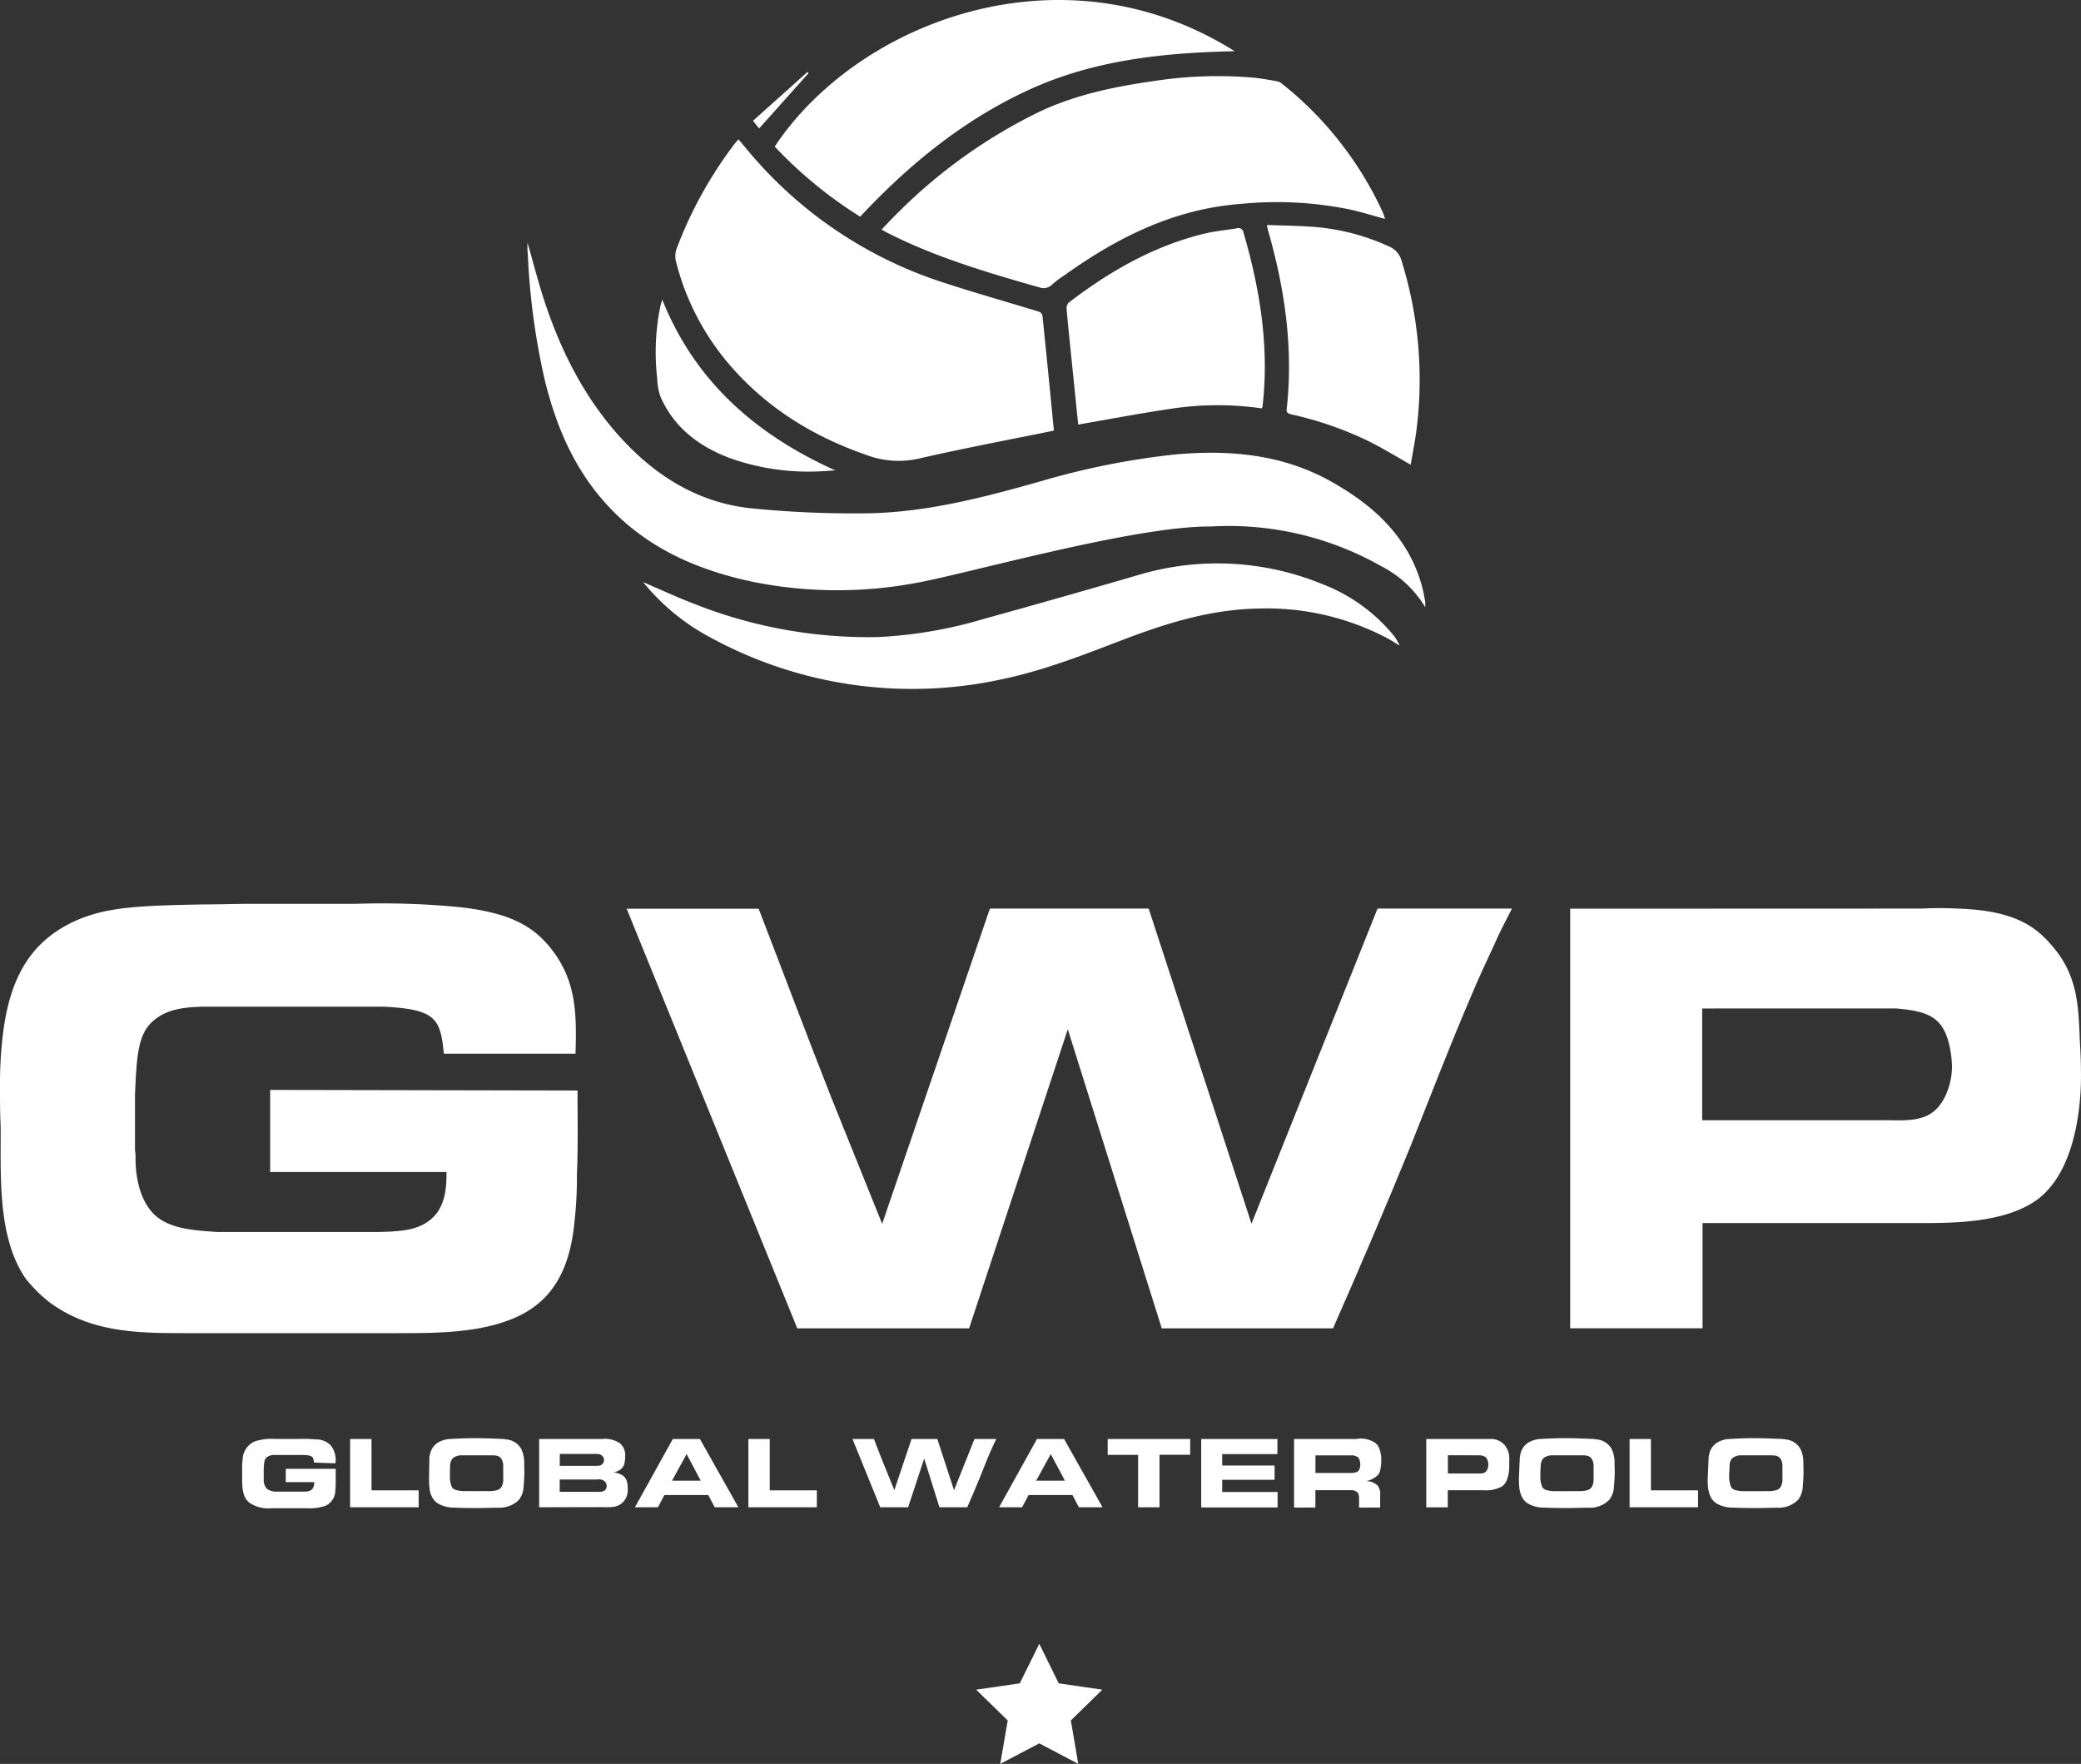<svg xmlns="http://www.w3.org/2000/svg" viewBox="0 0 342.24 290.06"><rect x="0" y="0" width="342.24" height="290.06" fill="#333333" stroke="none"/><defs><style>.cls-1{fill:#fff;}</style></defs><title>GWP_LOGO_white_1</title><g id="Layer_2" data-name="Layer 2"><g id="Layer_1-2" data-name="Layer 1"><path class="cls-1" d="M73,173.27c-.59-5.67-1.17-7.33-10.07-7.73H33.34c-2.74.1-5.67.3-7.92,2.16-2.74,2.15-2.93,5.76-3.22,12.32v9.09a7,7,0,0,1,.09,1.37c0,1,0,6.26,3.13,9.29,2.54,2.34,6.36,2.54,10.37,2.83h26.1c4.21-.09,7.92-.19,10.17-3.42,1.27-2.05,1.37-4.2,1.37-6.45h-29v-13.5l50.55.1c0,4.6.1,9.19-.1,13.89a64.83,64.83,0,0,1-.39,7.62c-.68,7-3,13-10,15.94-5.77,2.45-12.91,2.45-19.07,2.45H30.31c-7.72,0-15.45-.1-22.19-5.09a23.46,23.46,0,0,1-3.92-3.91c-4.79-7-4-17.5-4.1-25.23C0,183,0,180.9,0,178.74A66.42,66.42,0,0,1,.49,170C1.56,161.44,4.6,154.69,13,151.17c4.89-2,9.88-2.25,20.44-2.44,2.74,0,5.48-.1,8.21-.1H58.57a131.33,131.33,0,0,1,16.43.49c9,.88,12.71,3.32,15.44,6.65,4.4,5.38,4.4,11,4.21,17.5Z"/><path class="cls-1" d="M162.8,149.41h26.11l16.91,51.82,20.73-51.82h22.1c-1,2-2,3.82-2.83,5.77-1.37,2.93-2.74,5.87-4,8.9-3.43,8-6.56,16.13-9.78,24.25-4.11,10.07-8.41,20.14-12.81,30.11H191.06l-15.45-49.18-16.23,49.18H131.12l-28.06-69h21.71c4,10.37,7.92,20.83,12,31.19,2.74,6.85,5.58,13.79,8.31,20.63Z"/><path class="cls-1" d="M316.12,149.41a55.52,55.52,0,0,1,5.77,0c9.09.29,12.71,2.74,15.54,6.06,4.11,4.7,4.4,9.49,4.6,15.35.1,1.76.2,3.43.2,5.19,0,.68.58,15.25-7,21.12-5.19,3.91-13.5,4-19.36,4H280v17.3H258.23v-69Zm-36.18,16.43v18.38h30.9c4.2.1,7.14-.1,9-3.81a11.37,11.37,0,0,0,1.18-5.09c0-.29-.1-5.08-2.25-7.23-1.57-1.66-4.21-2-6.85-2.25Z"/><path class="cls-1" d="M51.63,240.52c-.09-.92-.19-1.19-1.63-1.25H45.18a2,2,0,0,0-1.28.35c-.45.34-.48.93-.53,2v1.47a.9.9,0,0,1,0,.23,2.19,2.19,0,0,0,.51,1.5,2.65,2.65,0,0,0,1.68.47h4.24c.68,0,1.29,0,1.65-.56a1.84,1.84,0,0,0,.23-1H47v-2.19l8.21,0c0,.74,0,1.49,0,2.25a10.3,10.3,0,0,1-.06,1.24,2.79,2.79,0,0,1-1.62,2.59,8.13,8.13,0,0,1-3.1.4h-5.7a5.71,5.71,0,0,1-3.61-.83,3.57,3.57,0,0,1-.63-.63c-.78-1.15-.65-2.85-.67-4.1,0-.34,0-.67,0-1a9.8,9.8,0,0,1,.08-1.43,3.36,3.36,0,0,1,2-3,9,9,0,0,1,3.32-.4h4.08a20,20,0,0,1,2.67.08,3.26,3.26,0,0,1,2.51,1.08,3.88,3.88,0,0,1,.68,2.84Z"/><path class="cls-1" d="M61.1,236.64v8.44h7.75v2.78H57.58V236.64Z"/><path class="cls-1" d="M70.62,239.79c0-.17,0-.35.08-.52a2.94,2.94,0,0,1,1.38-2.08,4.55,4.55,0,0,1,1.8-.55c1.37-.07,2.73-.14,4.11-.14,1.62,0,3.24.07,4.88.14l.52.08a3.11,3.11,0,0,1,2.31,1.51,5.05,5.05,0,0,1,.51,2.26c0,.81.06,1.6,0,2.41,0,.53-.07,1-.1,1.59a3.8,3.8,0,0,1-.78,2.16A4.51,4.51,0,0,1,82,247.94c-1.11,0-2.24.05-3.37.05-1.29,0-2.56,0-3.84-.07a5.23,5.23,0,0,1-2.85-.73c-1.35-.94-1.38-2.68-1.38-4.11Zm10.12,5.42c.73-.07,1.4-.13,1.75-.73a2.35,2.35,0,0,0,.27-1V241a2.55,2.55,0,0,0-.11-.68c-.27-.89-.92-1-1.81-1H76a2.34,2.34,0,0,0-1.4.38,1.1,1.1,0,0,0-.36.42,2,2,0,0,0-.19.62A18.61,18.61,0,0,0,74,242.6a4.09,4.09,0,0,0,.35,2c.28.4.85.53,1.81.61Z"/><path class="cls-1" d="M88.67,247.86V236.64H99a4.31,4.31,0,0,1,3,.74,2.53,2.53,0,0,1,.81,2.12c0,1.24-.28,1.77-.74,2.13a3,3,0,0,1-1.18.51,3.1,3.1,0,0,1,1.54.51c.51.36.81.9.81,2.24a2.78,2.78,0,0,1-.67,2,2.1,2.1,0,0,1-.52.47c-.68.48-1.52.53-3.14.48Zm3.38-2.53h6.72c.44-.08.78-.17.94-.6a1.54,1.54,0,0,0,.06-.38,1,1,0,0,0-.21-.62,1.37,1.37,0,0,0-1.33-.43H92.05Zm0-4.27h5.84c.51,0,.94,0,1.24-.38a1,1,0,0,0,.21-.59.93.93,0,0,0-.21-.57c-.3-.41-.68-.41-1.16-.43H92.07Z"/><path class="cls-1" d="M115.11,236.64l6.32,11.22h-3.89l-1.05-2h-7.23l-1.06,2h-3.78l6.23-11.22Zm-4.59,6.85h4.72l-2.32-4.37Z"/><path class="cls-1" d="M126.59,236.64v8.44h7.75v2.78H123.08V236.64Z"/><path class="cls-1" d="M149.91,236.64h4.24l2.75,8.42,3.36-8.42h3.59c-.15.32-.31.62-.46.94-.22.48-.44.95-.65,1.45-.55,1.3-1.06,2.62-1.59,3.94-.66,1.63-1.36,3.27-2.08,4.89H154.5l-2.51-8-2.64,8h-4.59l-4.56-11.22h3.53c.65,1.69,1.29,3.39,2,5.07.45,1.11.91,2.24,1.35,3.35Z"/><path class="cls-1" d="M175,236.64l6.32,11.22h-3.89l-1.05-2h-7.22l-1.07,2h-3.78l6.23-11.22Zm-4.59,6.85h4.72l-2.32-4.37Z"/><path class="cls-1" d="M195.74,236.64v2.59h-5.05v8.63h-3.52v-8.61h-5v-2.61Z"/><path class="cls-1" d="M210.08,236.64v2.48H201V241h8.62v2.35H201v2h9.11v2.54H197.55V236.64Z"/><path class="cls-1" d="M223,236.64a4.34,4.34,0,0,1,3.14.61,2.65,2.65,0,0,1,.56.63,5,5,0,0,1,.46,2.24,7.4,7.4,0,0,1-.22,1.86,2.34,2.34,0,0,1-.27.51,3.56,3.56,0,0,1-2.45,1.11,2.76,2.76,0,0,1,2.37.72,2.29,2.29,0,0,1,.39,1.59v2h-3.47v-1.51a1.67,1.67,0,0,0-.19-.89,1.43,1.43,0,0,0-1.12-.46h-5.87v2.86h-3.51V236.64Zm-6.66,5.58h5.5a3.22,3.22,0,0,0,1.35-.17c.51-.29.52-1.1.52-1.18a2.13,2.13,0,0,0-.3-1.16,1.74,1.74,0,0,0-1.27-.38h-5.8Z"/><path class="cls-1" d="M244,236.64h.94a3,3,0,0,1,2.52,1,3.5,3.5,0,0,1,.75,2.49c0,.29,0,.56,0,.85,0,.11.09,2.47-1.14,3.43a5.53,5.53,0,0,1-3.15.65H238.1v2.81h-3.54V236.64Zm-5.88,2.67v3h5c.68,0,1.16,0,1.46-.62a1.83,1.83,0,0,0,.19-.83,2,2,0,0,0-.36-1.17,1.78,1.78,0,0,0-1.11-.37Z"/><path class="cls-1" d="M249.94,239.79c0-.17.05-.35.08-.52a2.93,2.93,0,0,1,1.39-2.08,4.45,4.45,0,0,1,1.79-.55c1.37-.07,2.73-.14,4.11-.14,1.62,0,3.24.07,4.88.14l.52.08a3.11,3.11,0,0,1,2.31,1.51,5.05,5.05,0,0,1,.51,2.26c0,.81.06,1.6,0,2.41,0,.53-.06,1-.1,1.59a3.8,3.8,0,0,1-.78,2.16,4.51,4.51,0,0,1-3.41,1.29c-1.11,0-2.24.05-3.37.05s-2.56,0-3.84-.07a5.23,5.23,0,0,1-2.85-.73c-1.34-.94-1.38-2.68-1.38-4.11Zm10.12,5.42c.73-.07,1.4-.13,1.75-.73a2.35,2.35,0,0,0,.27-1V241a2.55,2.55,0,0,0-.11-.68c-.27-.89-.92-1-1.81-1h-4.8a2.34,2.34,0,0,0-1.4.38,1.1,1.1,0,0,0-.36.42,2,2,0,0,0-.19.62,18.61,18.61,0,0,0-.08,1.87,4.09,4.09,0,0,0,.35,2c.28.4.86.53,1.81.61Z"/><path class="cls-1" d="M271.51,236.64v8.44h7.75v2.78H268V236.64Z"/><path class="cls-1" d="M281,239.79c0-.17,0-.35.08-.52a2.91,2.91,0,0,1,1.38-2.08,4.55,4.55,0,0,1,1.8-.55c1.36-.07,2.73-.14,4.11-.14,1.62,0,3.24.07,4.88.14l.52.08a3.14,3.14,0,0,1,2.31,1.51,5,5,0,0,1,.5,2.26c0,.81.07,1.6,0,2.41,0,.53-.07,1-.1,1.59a3.8,3.8,0,0,1-.78,2.16,4.52,4.52,0,0,1-3.41,1.29c-1.12,0-2.24.05-3.37.05-1.29,0-2.56,0-3.84-.07a5.21,5.21,0,0,1-2.85-.73c-1.35-.94-1.38-2.68-1.38-4.11Zm10.12,5.42c.73-.07,1.4-.13,1.75-.73a2.5,2.5,0,0,0,.27-1V241a3,3,0,0,0-.11-.68c-.28-.89-.93-1-1.82-1h-4.79a2.34,2.34,0,0,0-1.4.38,1.15,1.15,0,0,0-.37.42,2.76,2.76,0,0,0-.19.62c0,.39-.06,1-.08,1.87a4.34,4.34,0,0,0,.35,2c.29.4.86.53,1.81.61Z"/><polygon class="cls-1" points="170.92 270.32 174.12 276.82 181.29 277.86 176.11 282.92 177.33 290.06 170.92 286.69 164.5 290.06 165.73 282.92 160.54 277.86 167.71 276.82 170.92 270.32"/><path class="cls-1" d="M173.29,70.82c-7.45,1.52-14.82,2.9-22.13,4.58a15,15,0,0,1-8.69-.59c-8.65-3-16.25-7.65-22.31-14.62a41.67,41.67,0,0,1-9-17.22,3.72,3.72,0,0,1,.12-2.09,67.8,67.8,0,0,1,9.56-17.26c.17-.22.37-.42.61-.71L123.2,25a69.67,69.67,0,0,0,32,21.48c5.19,1.7,10.46,3.18,15.68,4.78a.92.92,0,0,1,.56.64q.95,9.2,1.83,18.39C173.32,70.39,173.3,70.54,173.29,70.82Z"/><path class="cls-1" d="M234.39,99.85a17.93,17.93,0,0,0-7.23-6.74,50.79,50.79,0,0,0-28-6.53c-12.51-.13-40.46,7.87-48.56,9.29a70.31,70.31,0,0,1-26.54-.14c-10-2.07-18.89-6.14-25.54-14.22-4.57-5.55-7.2-12-8.91-18.94a114.22,114.22,0,0,1-2.78-20.24c0-.4-.06-.8-.08-1.2s0-.79,0-1.25c.93,3.23,1.73,6.41,2.75,9.52,2.79,8.5,6.78,16.34,12.92,22.95,5.67,6.1,12.51,10.26,20.84,11.21a167.09,167.09,0,0,0,18,.86c10.15.07,19.89-2.45,29.57-5.18A125.69,125.69,0,0,1,193,74.76c9.1-.85,17.94-.1,26.07,4.51,4.95,2.81,9.36,6.26,12.32,11.26a23.53,23.53,0,0,1,3,8.46A6.29,6.29,0,0,1,234.39,99.85Z"/><path class="cls-1" d="M227.78,36c-1.95-.53-3.77-1.1-5.63-1.52a60,60,0,0,0-18.08-.95c-10.91.82-20.26,5.47-29,11.73a15.7,15.7,0,0,0-2,1.5,2,2,0,0,1-2.1.51c-8.64-2.46-17.27-5-25.31-9.13l-.68-.39c.91-.93,1.75-1.86,2.65-2.73a86.08,86.08,0,0,1,23.47-16.72c6-2.8,12.37-4.08,18.85-5a68.44,68.44,0,0,1,16.18-.53c1.29.13,2.58.36,3.86.59a1.93,1.93,0,0,1,.85.41A57.76,57.76,0,0,1,227.45,35C227.58,35.31,227.66,35.61,227.78,36Z"/><path class="cls-1" d="M141.46,35.63A70.81,70.81,0,0,1,127.41,24.1C141.09,3.52,174.77-9.38,203.05,8.42c-11.75.25-23.2,1.45-33.9,6.38S149.55,27,141.46,35.63Z"/><path class="cls-1" d="M105.76,95.72c3,1.3,5.76,2.57,8.56,3.64a77.66,77.66,0,0,0,30.11,5.4,73,73,0,0,0,17.43-3q12.62-3.49,25.2-7.16A45.44,45.44,0,0,1,217.34,96a28.31,28.31,0,0,1,11.75,8.37,6.35,6.35,0,0,1,1.07,1.79c-.54-.33-1.07-.67-1.62-1a42.55,42.55,0,0,0-21.77-5.08c-7.94.16-15.33,2.53-22.64,5.34-6.29,2.42-12.59,4.85-19.22,6.25a69.26,69.26,0,0,1-48.09-6.85,35.77,35.77,0,0,1-9.46-7.27C106.87,97.05,106.42,96.49,105.76,95.72Z"/><path class="cls-1" d="M207.48,67.15a51,51,0,0,0-15.16.11c-5,.74-10,1.69-15,2.56q-.59-5.8-1.18-11.57c-.25-2.45-.51-4.9-.72-7.35a1.43,1.43,0,0,1,.32-1.12c6.73-5.16,14-9.34,22.31-11.35,1.75-.43,3.57-.59,5.35-.88a.83.83,0,0,1,1.1.68c2.73,9.37,4.27,18.87,3.13,28.67C207.62,66.93,207.59,67,207.48,67.15Z"/><path class="cls-1" d="M208.35,37c2.3.08,4.43.1,6.55.24a36.29,36.29,0,0,1,13.65,3.34,3.49,3.49,0,0,1,1.94,2.28A65.66,65.66,0,0,1,233,70.33c-.23,2-.66,4.08-1,6.09-2.32-1.31-4.51-2.67-6.8-3.81a57.56,57.56,0,0,0-12.71-4.44c-.61-.14-1-.29-.87-1,1.08-9.89-.3-19.53-3-29C208.52,37.86,208.48,37.61,208.35,37Z"/><path class="cls-1" d="M108.91,49.26c5.44,13.59,15.52,22.26,28.49,28.11-.74,0-1.47.1-2.2.12a38.5,38.5,0,0,1-15.31-2.21c-5-1.93-9-4.94-11.25-10a10,10,0,0,1-.56-3.06,37.77,37.77,0,0,1,.51-11.81C108.67,50.08,108.78,49.75,108.91,49.26Z"/><path class="cls-1" d="M124.84,21.13l-1-1.27,8.93-8L133,12Z"/></g></g></svg>